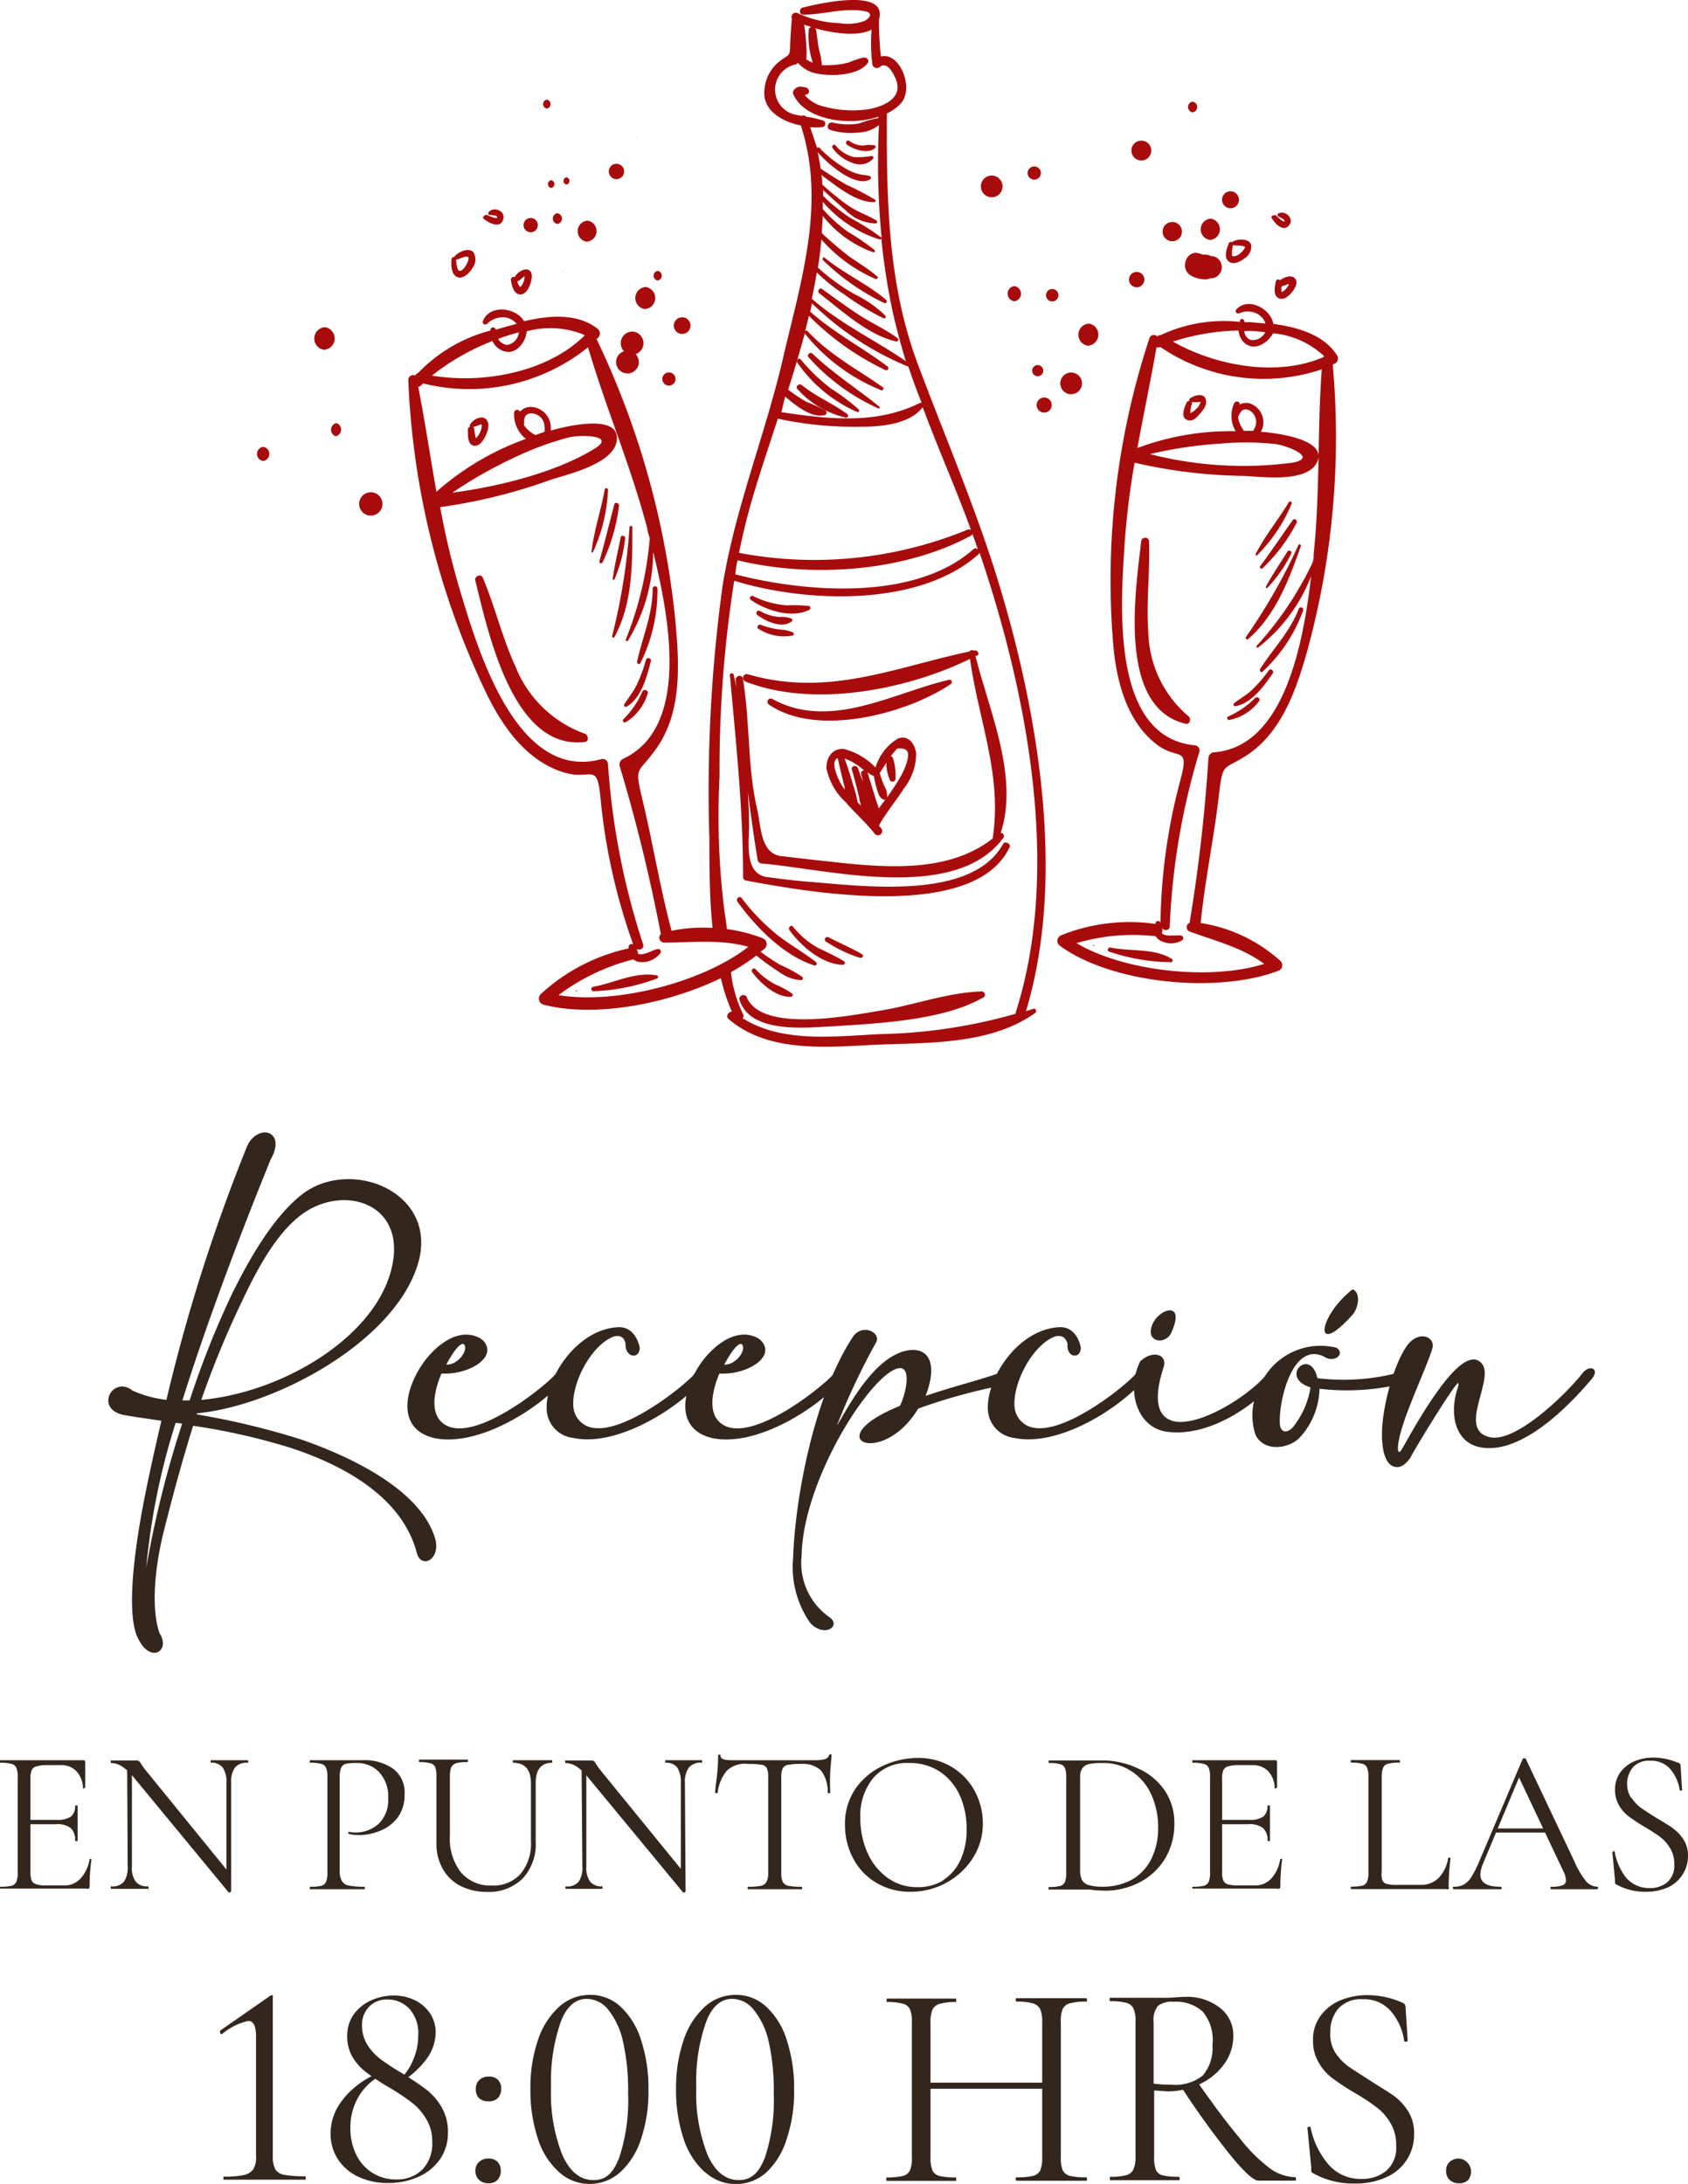 <svg xmlns="http://www.w3.org/2000/svg" viewBox="0 0 127.71 165.2"><defs><style>.cls-1{fill:#33261d;}.cls-2{fill:#a80b0c;fill-rule:evenodd;}</style></defs><g id="Capa_2" data-name="Capa 2"><g id="Capa_1-2" data-name="Capa 1"><path class="cls-1" d="M14.89,106.91s0,.06,0,.08a57.93,57.93,0,0,1,7.93,1.91c3.22,1.12,8.86,3.58,10.07,7.38.55,1.62-1,2.48-1.35,1.2-1.12-4.28-5.6-6.68-9.68-8a49,49,0,0,0-7.25-1.63c-1,3.21-1.76,6.15-2.3,8.31-.74,3.18-.78,5.86-.24,7.38.86,1.34-.66,2.3-1.58.48-.72-1.28-.62-4.3,0-8.24.38-2.38,1-5.22,1.72-8.31-.94-.14-1.86-.26-2.76-.42-2.36-.4-.94-3.06.58-1.86a8.62,8.62,0,0,0,2.56.7,132.28,132.28,0,0,1,6.09-19.15c.76-1.78,3.08-1.28,1.78,1-.08.26-3.86,9.29-6.66,18.19h.55a67.73,67.73,0,0,1,3.13-7.9c1.18-2.42,3.12-6,5.5-7.78,3.72-2.69,10.24,0,8.64,5.36C29.85,101.49,20.85,106.35,14.89,106.91Zm-1.11.78-.49-.06a51.47,51.47,0,0,0-2.23,11A77.63,77.63,0,0,1,13.78,107.69Zm1.45-1.8c6.34-.56,13.82-5.08,14.54-10.72.56-4.49-4.34-5.61-7.32-3-1.86,1.58-3.24,4.36-4.14,6.26A71.44,71.44,0,0,0,15.23,105.89Z"></path><path class="cls-1" d="M35.72,101c.72.16,1.08.56,1.14,1,.16,1-1.64,2-3.46,1.9-.52,1.2-1.08,3.32.52,4,2.46,1,7.68-3.34,8.14-4s1.44-.42.6.48c-1.84,2.16-6.48,5.11-9.82,4.4-2.89-.7-2.22-3.72-.81-5.7C32.77,102.05,34.2,100.69,35.72,101Zm-2,2.22c.8.1,1.66-.94,1.44-1.44C35.06,101.49,34.62,101.63,33.76,103.23Z"></path><path class="cls-1" d="M46.46,101.09c-1.68.6-3.24,3.5-3.08,5.34a1.76,1.76,0,0,0,1.06,1.46c2.45,1,7.67-3.34,8.13-4s1.44-.42.6.48c-1.84,2.16-6.47,5.11-9.81,4.4a2.26,2.26,0,0,1-2-2.16c-.1-2.46,2.36-6.12,5.48-6.22.73,0,1.33.52,1.56,1.54,0,.94-1.12.76-1.07-.26C47.23,101.09,46.88,101,46.46,101.09Z"></path><path class="cls-1" d="M56.75,101c.72.16,1.08.56,1.14,1,.16,1-1.64,2-3.46,1.9-.52,1.2-1.08,3.32.52,4,2.46,1,7.68-3.34,8.14-4s1.44-.42.6.48c-1.84,2.16-6.48,5.11-9.82,4.4-2.9-.7-2.22-3.72-.82-5.7C53.79,102.05,55.23,100.69,56.75,101Zm-2,2.22c.8.1,1.66-.94,1.44-1.44C56.09,101.49,55.65,101.63,54.79,103.23Z"></path><path class="cls-1" d="M68.08,106.35c.48-.88,1.2-4-.94-2.42-2.45,1.9-6.41,8.75-6.49,13.75a5,5,0,0,0,2.06,4.62c1,.64-.28,1.64-1.4.48A7.37,7.37,0,0,1,60,117.92c.16-4.76,1.64-12.39,4.5-16.75.69-1.12,2.23-.38,1.77.4a52.23,52.23,0,0,0-2.95,6.26c.66-1,2.77-5.38,5.51-5.7,1.58-.16,2.06,1.22,1.2,3.46,1.92-.66,3.8-1.12,5.38-1.66,1.26-.48,1,.74.54.84a43.37,43.37,0,0,0-6.48,1.78C66.76,111.06,61.77,108.9,68.08,106.35Z"></path><path class="cls-1" d="M79.84,101.09c-1.68.6-3.24,3.5-3.08,5.34a1.76,1.76,0,0,0,1.06,1.46c2.46,1,7.67-3.34,8.13-4s1.44-.42.6.48c-1.84,2.16-6.47,5.11-9.81,4.4a2.26,2.26,0,0,1-2-2.16c-.1-2.46,2.36-6.12,5.48-6.22.74,0,1.34.52,1.55,1.54,0,.94-1.12.76-1-.26C80.62,101.09,80.26,101,79.84,101.09Z"></path><path class="cls-1" d="M88.05,103.37c-.9,2.72-.36,3.88.76,4.14,1.92.42,5.62-1.86,7.06-3.58.54-.76,1.46-.38.64.5-1.78,2.1-5.14,4.22-8.08,3.89-2.42-.21-3.26-3.19-2.16-5.35C87.23,102.07,88.33,102.49,88.05,103.37Zm.52-2.46c-.48.8-1.78.6-1.46-.5C87.43,99.05,89.87,98.17,88.57,100.91Z"></path><path class="cls-1" d="M95.33,104.79a5,5,0,0,1,5.79-2.84c.7.48-.2,1.18-.92.68-2.38-1.2-3.45,3.26-3.37,5,0,.7.49.87,1,.32a6.47,6.47,0,0,0,1.32-3c-2.43-.78,0-3.1.52-.7a16.25,16.25,0,0,0,5.74-.32c1.86-.48,1,.68.42.8a17.72,17.72,0,0,1-6,.32,5.62,5.62,0,0,1-1.56,3.76c-.87.81-2.63,1-3.27-.25A4.72,4.72,0,0,1,95.33,104.79Zm7-5.34c-3,3.36-2.64.16,0-1.92C102.94,97.75,102.82,98.85,102.34,99.45Z"></path><path class="cls-1" d="M106.66,110.34c-.3.38-.6.64-.94.64-.86,0-1.08-1.14-1.14-1.86-.22-2.07.86-6.13,2-7.49.86-1,2.06-.48,1.78.4-.48,1.62-2.5,5.66-2.6,7.45,0,.12,0,.56.24.24s2.68-5.09,4.58-6.51c.62-.46,1.18-.54,1.58,0,.86,1.26-1.9,4.94.54,5.5,1.9.47,5.65-3.1,7-4.8.54-.76,1.46-.38.64.5-1.78,2.1-5.13,5.43-8.07,5.11-2.2-.22-2.64-2.55-2-4.49.06-.16.12-.34.06-.4C110.24,104.37,107.22,109.28,106.66,110.34Z"></path><path class="cls-1" d="M0,142.82c0-.07,0-.1,0-.1a3.7,3.7,0,0,0,.87-.07.56.56,0,0,0,.37-.31,1.73,1.73,0,0,0,.1-.69v-7.23a1.73,1.73,0,0,0-.1-.69.52.52,0,0,0-.37-.3,3.06,3.06,0,0,0-.87-.09s0,0,0-.09,0-.1,0-.1H6.31a.13.13,0,0,1,.14.14l0,1.92s0,0-.09.06-.08,0-.08,0a1.94,1.94,0,0,0-.5-1.29,1.59,1.59,0,0,0-1.2-.46h-1a2.73,2.73,0,0,0-.81.09.56.56,0,0,0-.37.29,1.6,1.6,0,0,0-.1.64v7.08a1.71,1.71,0,0,0,.1.64.55.55,0,0,0,.36.28,2.49,2.49,0,0,0,.78.08H4.86a1.6,1.6,0,0,0,1.24-.53,2.8,2.8,0,0,0,.68-1.47s0,0,.06,0a.11.11,0,0,1,.08,0s0,0,0,0a15,15,0,0,0-.14,2.06.3.3,0,0,1-.05.18.32.32,0,0,1-.2,0H0S0,142.88,0,142.82Zm5.36-4.53a1.64,1.64,0,0,0-1.11-.3H1.9v-.33H4.29a1.82,1.82,0,0,0,1.07-.24,1,1,0,0,0,.32-.85s0,0,.1,0,.09,0,.09,0v1.27c0,.3,0,.53,0,.68l0,.75s0,0-.1,0-.09,0-.09,0A1.23,1.23,0,0,0,5.36,138.29Z"></path><path class="cls-1" d="M17.41,143.15c-.05,0-.09,0-.11,0l-7.18-8.7a3.82,3.82,0,0,0-.92-.85,1.61,1.61,0,0,0-.82-.24s0,0,0-.09,0-.1,0-.1l.58,0H10l.34,0a.24.24,0,0,1,.18.06.75.75,0,0,1,.17.22,4.26,4.26,0,0,0,.39.53l6.24,7.67.13,1.47S17.46,143.13,17.41,143.15Zm-7.79-9.64.36,0v7.67a1.78,1.78,0,0,0,.29,1.16,1.1,1.1,0,0,0,.92.35s.05,0,.05.1,0,.09-.05.09H10.6l-.78,0-.8,0H8.38s0,0,0-.09,0-.1,0-.1a1.15,1.15,0,0,0,1-.35,1.91,1.91,0,0,0,.28-1.16Zm7.87,9.59-.36-.49v-7.74a1.9,1.9,0,0,0-.28-1.17,1.06,1.06,0,0,0-.91-.36s0,0,0-.09,0-.1,0-.1l.61,0,.76,0,.78,0,.64,0s.05,0,.05.1,0,.09-.05.09a1.17,1.17,0,0,0-.95.36,1.83,1.83,0,0,0-.29,1.17Z"></path><path class="cls-1" d="M25.88,142.31a.75.75,0,0,0,.51.32,5.86,5.86,0,0,0,1.21.09s0,0,0,.1,0,.09,0,.09h-1l-1.36,0-1,0h-.8s0,0,0-.09,0-.1,0-.1a3.65,3.65,0,0,0,.87-.07.54.54,0,0,0,.36-.31,1.73,1.73,0,0,0,.1-.69v-7.23a1.73,1.73,0,0,0-.1-.69.5.5,0,0,0-.36-.3,3,3,0,0,0-.87-.09s0,0,0-.09,0-.1,0-.1l.78,0,1.05,0c.26,0,.55,0,.87,0,.13,0,.33,0,.6,0s.5,0,.7,0a3.76,3.76,0,0,1,2.3.64,2.25,2.25,0,0,1,.87,1.95,2.88,2.88,0,0,1-.51,1.73,3.1,3.1,0,0,1-1.3,1,4.09,4.09,0,0,1-1.64.34,3.13,3.13,0,0,1-.75-.08s-.05,0-.05-.08a.16.16,0,0,1,0-.09s0,0,0,0a2.61,2.61,0,0,0,2.3-.61,2.52,2.52,0,0,0,.71-1.94,2.69,2.69,0,0,0-.67-1.94,2.28,2.28,0,0,0-1.72-.71,3.9,3.9,0,0,0-.81.06.55.55,0,0,0-.36.29,2,2,0,0,0-.11.76v7.13A1.46,1.46,0,0,0,25.88,142.31Z"></path><path class="cls-1" d="M38.8,133.34s0,0,0-.09,0-.1,0-.1l.67,0,.89,0,.76,0,.66,0s0,0,0,.1,0,.09,0,.09c-.83,0-1.25.51-1.25,1.53v4.43a3.8,3.8,0,0,1-1,2.81,3.62,3.62,0,0,1-2.69,1,4.33,4.33,0,0,1-2-.45,3.21,3.21,0,0,1-1.34-1.29,3.85,3.85,0,0,1-.48-2v-5a2,2,0,0,0-.09-.69.52.52,0,0,0-.37-.3,3,3,0,0,0-.86-.09s0,0,0-.09,0-.1,0-.1l.76,0,1.06,0,1.11,0,.72,0s.05,0,.05.1,0,.09-.05.09a3,3,0,0,0-.85.09.63.63,0,0,0-.37.32,2,2,0,0,0-.09.7v4.42a4.17,4.17,0,0,0,.83,2.81,2.92,2.92,0,0,0,2.34,1,2.76,2.76,0,0,0,2.18-.89,3.54,3.54,0,0,0,.78-2.44v-4.45Q40.15,133.34,38.8,133.34Z"></path><path class="cls-1" d="M51.79,143.15c-.06,0-.09,0-.11,0l-7.19-8.7a3.63,3.63,0,0,0-.91-.85,1.64,1.64,0,0,0-.82-.24s0,0,0-.09,0-.1,0-.1l.58,0h1.08l.34,0a.28.28,0,0,1,.18.06.62.62,0,0,1,.16.22c.13.19.26.37.39.53l6.25,7.67.12,1.47S51.84,143.13,51.79,143.15ZM44,133.51l.36,0v7.67a1.84,1.84,0,0,0,.29,1.16,1.12,1.12,0,0,0,.93.35s0,0,0,.1,0,.09,0,.09H45l-.78,0-.8,0h-.64s0,0,0-.09,0-.1,0-.1a1.12,1.12,0,0,0,1-.35,1.85,1.85,0,0,0,.28-1.16Zm7.87,9.59-.36-.49v-7.74a2,2,0,0,0-.27-1.17,1.07,1.07,0,0,0-.91-.36s0,0,0-.09,0-.1,0-.1l.61,0,.76,0,.78,0,.64,0s0,0,0,.1,0,.09,0,.09a1.17,1.17,0,0,0-1,.36,1.82,1.82,0,0,0-.3,1.17Z"></path><path class="cls-1" d="M55,133.93a3.21,3.21,0,0,0-.71,1.71s0,0-.09,0-.09,0-.09,0c0-.38.09-.87.15-1.47s.07-1.06.07-1.36c0-.05,0-.08.09-.08s.09,0,.09.08c0,.23.28.34.84.34.89,0,1.94,0,3.14,0l2,0,1.06,0a3,3,0,0,0,.84-.08.45.45,0,0,0,.34-.31.1.1,0,0,1,.1-.06c.05,0,.08,0,.08.06,0,.3-.07.76-.1,1.38s0,1.11,0,1.5c0,0,0,0-.1,0s-.09,0-.09,0a2.65,2.65,0,0,0-.5-1.71,2,2,0,0,0-1.5-.5,4.69,4.69,0,0,0-1,.07.54.54,0,0,0-.4.26,1.49,1.49,0,0,0-.11.69v7.2a1.57,1.57,0,0,0,.11.7.63.63,0,0,0,.42.3,4.66,4.66,0,0,0,1,.07s.05,0,.05.1,0,.09-.05.09h-.83l-1.21,0-1.17,0h-.86s0,0,0-.09,0-.1,0-.1a4.72,4.72,0,0,0,1-.07.65.65,0,0,0,.43-.31,1.52,1.52,0,0,0,.12-.69v-7.23a1.55,1.55,0,0,0-.11-.68.54.54,0,0,0-.41-.25,5.87,5.87,0,0,0-1-.06A2,2,0,0,0,55,133.93Z"></path><path class="cls-1" d="M66.3,142.42a4.62,4.62,0,0,1-1.75-1.84,5.36,5.36,0,0,1-.62-2.54,4.68,4.68,0,0,1,.81-2.76,5.14,5.14,0,0,1,2.09-1.72,6.15,6.15,0,0,1,2.6-.58,4.81,4.81,0,0,1,2.61.7,4.72,4.72,0,0,1,1.72,1.83,5.13,5.13,0,0,1,.6,2.42,4.78,4.78,0,0,1-.75,2.61,5.45,5.45,0,0,1-2,1.87,5.59,5.59,0,0,1-2.73.69A4.92,4.92,0,0,1,66.3,142.42Zm5-.16a3.6,3.6,0,0,0,1.34-1.51,5.29,5.29,0,0,0,.49-2.38,6,6,0,0,0-.54-2.61A4.32,4.32,0,0,0,71.09,134a4.14,4.14,0,0,0-2.32-.64,3.36,3.36,0,0,0-2.68,1.11,4.44,4.44,0,0,0-1,3,6.51,6.51,0,0,0,.54,2.68,4.65,4.65,0,0,0,1.54,1.91,3.76,3.76,0,0,0,2.23.69A3.67,3.67,0,0,0,71.34,142.26Z"></path><path class="cls-1" d="M82.46,142.93l-.55,0-.74,0-1.06,0h-.78s0,0,0-.09,0-.1,0-.1a3.61,3.61,0,0,0,.86-.07.6.6,0,0,0,.38-.31,1.93,1.93,0,0,0,.1-.69v-7.23a1.73,1.73,0,0,0-.1-.69.5.5,0,0,0-.36-.3,3,3,0,0,0-.87-.09s0,0,0-.09,0-.1,0-.1l.78,0,1,0c.39,0,.78,0,1.17,0l1,0a6.28,6.28,0,0,1,2.87.63,4.77,4.77,0,0,1,2,1.7,4.38,4.38,0,0,1,.69,2.42,5.08,5.08,0,0,1-.71,2.68,4.83,4.83,0,0,1-1.93,1.79,5.66,5.66,0,0,1-2.65.63C83.21,143,82.86,143,82.46,142.93Zm3.11-.71a3.7,3.7,0,0,0,1.51-1.55,5.2,5.2,0,0,0,.54-2.46,5.87,5.87,0,0,0-.52-2.47A4.11,4.11,0,0,0,85.63,134a3.82,3.82,0,0,0-2.2-.64,5.62,5.62,0,0,0-1,.07.92.92,0,0,0-.54.32,1.2,1.2,0,0,0-.17.7v7a1.82,1.82,0,0,0,.13.74.86.86,0,0,0,.5.4,3.52,3.52,0,0,0,1,.13A4.69,4.69,0,0,0,85.57,142.22Z"></path><path class="cls-1" d="M90.21,142.82c0-.07,0-.1,0-.1a3.76,3.76,0,0,0,.87-.07.58.58,0,0,0,.37-.31,1.73,1.73,0,0,0,.1-.69v-7.23a1.73,1.73,0,0,0-.1-.69.54.54,0,0,0-.37-.3,3.11,3.11,0,0,0-.87-.09s0,0,0-.09,0-.1,0-.1h6.27a.12.12,0,0,1,.14.14l0,1.92s0,0-.09.06-.09,0-.09,0a1.93,1.93,0,0,0-.49-1.29,1.63,1.63,0,0,0-1.21-.46h-1a2.69,2.69,0,0,0-.81.09.56.56,0,0,0-.37.29,1.44,1.44,0,0,0-.1.64v7.08a1.53,1.53,0,0,0,.1.64.55.55,0,0,0,.35.28,2.57,2.57,0,0,0,.78.08h1.25a1.62,1.62,0,0,0,1.25-.53,2.79,2.79,0,0,0,.67-1.47s0,0,.06,0a.12.12,0,0,1,.09,0s0,0,0,0a15,15,0,0,0-.14,2.06.24.24,0,0,1-.06.18.29.29,0,0,1-.19,0H90.24S90.21,142.88,90.21,142.82Zm5.36-4.53a1.67,1.67,0,0,0-1.12-.3H92.11v-.33H94.5a1.82,1.82,0,0,0,1.07-.24,1,1,0,0,0,.32-.85s0,0,.09,0,.1,0,.1,0l0,1.27c0,.3,0,.53,0,.68v.75s0,0-.09,0-.09,0-.09,0A1.26,1.26,0,0,0,95.57,138.29Z"></path><path class="cls-1" d="M104.59,142.24a.48.48,0,0,0,.34.27,3.19,3.19,0,0,0,.81.07h1.7a1.88,1.88,0,0,0,1.42-.54,2.84,2.84,0,0,0,.71-1.52s0,0,.08,0,.09,0,.09.06a18.77,18.77,0,0,0-.14,2.14.3.3,0,0,1,0,.18.27.27,0,0,1-.19,0h-7.21s0,0,0-.09,0-.1,0-.1a3.76,3.76,0,0,0,.87-.07.54.54,0,0,0,.36-.31,1.73,1.73,0,0,0,.1-.69v-7.23a1.73,1.73,0,0,0-.1-.69.5.5,0,0,0-.36-.3,3.11,3.11,0,0,0-.87-.09s0,0,0-.09,0-.1,0-.1l.77,0,1.06,0,1.09,0,.75,0s.05,0,.05.1,0,.09-.05.09a3,3,0,0,0-.86.09.51.51,0,0,0-.37.31,1.73,1.73,0,0,0-.1.69v7.15A1.54,1.54,0,0,0,104.59,142.24Z"></path><path class="cls-1" d="M120.9,142.82q0,.09-.06.09l-.92,0-.91,0-.87,0-.77,0s-.06,0-.06-.09,0-.1.06-.1a2.19,2.19,0,0,0,.85-.11.39.39,0,0,0,.26-.39,1.69,1.69,0,0,0-.19-.65l-3.46-7.32.39-.49-3,7.17a2.3,2.3,0,0,0-.22.87c0,.62.51.92,1.53.92,0,0,.08,0,.08.1s0,.09-.08.09l-.81,0-1,0-.94,0-.78,0s-.08,0-.08-.09,0-.1.08-.1a1.53,1.53,0,0,0,.74-.16,1.68,1.68,0,0,0,.58-.58,7.58,7.58,0,0,0,.6-1.19l3.3-7.78s0,0,.11,0,.08,0,.09,0l3.68,7.76a6.34,6.34,0,0,0,.91,1.55,1.16,1.16,0,0,0,.89.4S120.9,142.75,120.9,142.82Zm-7.79-4.51h4.14l.11.31H113Z"></path><path class="cls-1" d="M123.45,136a2.72,2.72,0,0,0,.71.76c.29.2.68.46,1.19.77s1,.59,1.27.81a3.12,3.12,0,0,1,.77.84,2.25,2.25,0,0,1,.32,1.21,2.56,2.56,0,0,1-.38,1.36,2.6,2.6,0,0,1-1.1,1,4,4,0,0,1-1.74.35,4.46,4.46,0,0,1-2.2-.55.26.26,0,0,1-.1-.11.6.6,0,0,1,0-.18l-.2-2.13s0-.07.07-.08a.08.08,0,0,1,.1,0A4.39,4.39,0,0,0,123,142a2.27,2.27,0,0,0,1.81.82,2,2,0,0,0,1.32-.43,1.65,1.65,0,0,0,.54-1.37,2.25,2.25,0,0,0-.31-1.21,3,3,0,0,0-.76-.86c-.3-.22-.7-.48-1.21-.78s-.89-.57-1.18-.78a2.75,2.75,0,0,1-.72-.83,2.26,2.26,0,0,1-.3-1.17,2.22,2.22,0,0,1,.41-1.34,2.62,2.62,0,0,1,1.08-.83,3.69,3.69,0,0,1,1.41-.27,4.73,4.73,0,0,1,1.83.38c.16,0,.23.14.23.26l.11,1.78a.07.07,0,0,1-.08.08c-.06,0-.1,0-.1-.06a3.19,3.19,0,0,0-.66-1.51,1.9,1.9,0,0,0-1.58-.69,1.6,1.6,0,0,0-1.3.5,2,2,0,0,0-.13,2.32Z"></path><path class="cls-1" d="M16.9,164.78c0-.09,0-.13,0-.13a7.25,7.25,0,0,0,1.54-.12,1.22,1.22,0,0,0,.72-.43,1.77,1.77,0,0,0,.21-1v-9.07c0-.77-.2-1.16-.58-1.16a4.63,4.63,0,0,0-2,1l0,0c-.06,0-.1,0-.13-.11s0-.13,0-.16L20.4,151a.31.31,0,0,1,.15-.07.18.18,0,0,1,.09,0,.12.12,0,0,1,0,.09v12.06a2.06,2.06,0,0,0,.18,1,1,1,0,0,0,.67.43,8.41,8.41,0,0,0,1.59.11s.05,0,.05.13,0,.13-.05.13l-1.27,0-1.81,0-1.75,0-1.35,0S16.9,164.87,16.9,164.78Z"></path><path class="cls-1" d="M31.23,155.89a4.69,4.69,0,0,0,.41-1.94,2.72,2.72,0,0,0-.67-2,2.23,2.23,0,0,0-1.69-.7,1.83,1.83,0,0,0-1.36.55,1.94,1.94,0,0,0-.53,1.39,2.74,2.74,0,0,0,.42,1.51,4.17,4.17,0,0,0,1,1.08,20,20,0,0,0,1.7,1.1c.73.46,1.32.86,1.78,1.21a4.66,4.66,0,0,1,1.14,1.34,3.71,3.71,0,0,1,.46,1.9,3.47,3.47,0,0,1-.6,2,3.88,3.88,0,0,1-1.63,1.33,5.44,5.44,0,0,1-2.28.47,5.16,5.16,0,0,1-2.33-.5,3.71,3.71,0,0,1-1.52-1.35,3.58,3.58,0,0,1-.52-1.91,4,4,0,0,1,.55-2A5.9,5.9,0,0,1,27,157.76a6.06,6.06,0,0,1,1.82-1l.11.17a4.34,4.34,0,0,0-1.79,1.65,4.58,4.58,0,0,0-.63,2.38,4.44,4.44,0,0,0,.43,2,3.31,3.31,0,0,0,1.22,1.39,3.26,3.26,0,0,0,1.8.51,2.72,2.72,0,0,0,2-.75,2.81,2.81,0,0,0,.74-2.09,3.2,3.2,0,0,0-.47-1.76A4.43,4.43,0,0,0,31.1,159c-.43-.32-1-.72-1.82-1.19a17.86,17.86,0,0,1-1.62-1.09,4,4,0,0,1-1-1.14,3.07,3.07,0,0,1-.39-1.57,2.75,2.75,0,0,1,.5-1.64,3.27,3.27,0,0,1,1.32-1.06,4.13,4.13,0,0,1,1.68-.36,3.58,3.58,0,0,1,1.65.37,2.92,2.92,0,0,1,1.13,1,2.56,2.56,0,0,1,.41,1.39,3.42,3.42,0,0,1-.79,2.17,6.88,6.88,0,0,1-2,1.72l-.11-.13A4.21,4.21,0,0,0,31.23,155.89Z"></path><path class="cls-1" d="M36.24,158.71A.93.93,0,0,1,36,158a.89.89,0,0,1,.27-.67,1,1,0,0,1,.7-.25.94.94,0,0,1,.7.24.93.93,0,0,1,.25.68,1,1,0,0,1-.25.7.91.91,0,0,1-.7.25A1,1,0,0,1,36.24,158.71Zm0,6.18a.91.91,0,0,1-.27-.68.86.86,0,0,1,.27-.67,1,1,0,0,1,.7-.26.94.94,0,0,1,.7.24,1,1,0,0,1,.25.69,1,1,0,0,1-.25.69.91.91,0,0,1-.7.25A1,1,0,0,1,36.24,164.89Z"></path><path class="cls-1" d="M42.28,164.29a5.68,5.68,0,0,1-1.59-2.53,11.54,11.54,0,0,1-.56-3.74,11.1,11.1,0,0,1,.57-3.7,5.89,5.89,0,0,1,1.6-2.52,3.47,3.47,0,0,1,2.36-.9,3.34,3.34,0,0,1,2.3.9,5.84,5.84,0,0,1,1.55,2.54,11.65,11.65,0,0,1,.55,3.75,11.17,11.17,0,0,1-.56,3.71,5.81,5.81,0,0,1-1.57,2.51,3.43,3.43,0,0,1-2.31.89A3.4,3.4,0,0,1,42.28,164.29Zm4.58-1.11a13.82,13.82,0,0,0,.66-4.82,16.64,16.64,0,0,0-.4-4A5.85,5.85,0,0,0,46,152a2.1,2.1,0,0,0-1.6-.8c-.88,0-1.56.6-2,1.81a13.72,13.72,0,0,0-.71,4.88,12.66,12.66,0,0,0,.86,5.13c.57,1.26,1.35,1.89,2.35,1.89S46.42,164.32,46.86,163.18Z"></path><path class="cls-1" d="M53.3,164.29a5.86,5.86,0,0,1-1.59-2.53,11.54,11.54,0,0,1-.56-3.74,11.1,11.1,0,0,1,.57-3.7,6,6,0,0,1,1.6-2.52,3.47,3.47,0,0,1,2.36-.9,3.34,3.34,0,0,1,2.3.9,5.75,5.75,0,0,1,1.55,2.54,11.65,11.65,0,0,1,.55,3.75,11.17,11.17,0,0,1-.56,3.71A5.81,5.81,0,0,1,58,164.31a3.45,3.45,0,0,1-4.65,0Zm4.58-1.11a13.82,13.82,0,0,0,.66-4.82,16.64,16.64,0,0,0-.4-4A5.73,5.73,0,0,0,57,152a2.1,2.1,0,0,0-1.6-.8c-.88,0-1.56.6-2,1.81a13.47,13.47,0,0,0-.72,4.88,12.66,12.66,0,0,0,.86,5.13c.57,1.26,1.36,1.89,2.35,1.89S57.44,164.32,57.88,163.18Z"></path><path class="cls-1" d="M68.85,152a.78.78,0,0,0-.54-.43,4.47,4.47,0,0,0-1.23-.13s0,0,0-.13,0-.13,0-.13l1.12,0c.62,0,1.11,0,1.48,0s1,0,1.6,0l1.06,0s0,0,0,.13,0,.13,0,.13a4.28,4.28,0,0,0-1.25.14.87.87,0,0,0-.55.45,2.64,2.64,0,0,0-.14,1v10.14a2.64,2.64,0,0,0,.14,1,.82.82,0,0,0,.54.43,5.42,5.42,0,0,0,1.26.11s0,0,0,.13,0,.13,0,.13l-1.08,0-1.58,0-1.52,0-1.1,0s0,0,0-.13,0-.13,0-.13a5.28,5.28,0,0,0,1.24-.11.8.8,0,0,0,.55-.43,2.44,2.44,0,0,0,.14-1V152.94A2.31,2.31,0,0,0,68.85,152Zm.78,5.54h9.83V158H69.63ZM78.71,152a.88.88,0,0,0-.54-.45,4.22,4.22,0,0,0-1.26-.14s-.06,0-.06-.13,0-.13.06-.13l1.06,0c.65,0,1.18,0,1.61,0s.9,0,1.51,0l1.08,0s.07,0,.07.13,0,.13-.07.13a4.47,4.47,0,0,0-1.23.13.82.82,0,0,0-.54.43,2.31,2.31,0,0,0-.14,1v10.19a2.44,2.44,0,0,0,.14,1,.82.82,0,0,0,.54.43,5.12,5.12,0,0,0,1.23.11s.07,0,.07.13,0,.13-.07.13l-1.08,0-1.51,0-1.61,0-1.06,0s-.06,0-.06-.13,0-.13.06-.13a5.36,5.36,0,0,0,1.26-.11.82.82,0,0,0,.54-.43,2.64,2.64,0,0,0,.14-1V153A2.64,2.64,0,0,0,78.71,152Z"></path><path class="cls-1" d="M92.31,151.89a2.61,2.61,0,0,1,1,2.11,3.59,3.59,0,0,1-.68,2.12,4.76,4.76,0,0,1-1.84,1.52,5.66,5.66,0,0,1-2.47.56l-1-.07v5a2.7,2.7,0,0,0,.13,1,.76.76,0,0,0,.51.42,5.09,5.09,0,0,0,1.22.11s.07,0,.07.13,0,.13-.07.13l-1.07,0-1.52,0-1.5,0-1.12,0s0,0,0-.13,0-.13,0-.13a4.56,4.56,0,0,0,1.23-.12.88.88,0,0,0,.55-.43,2.33,2.33,0,0,0,.16-1V152.94a2.28,2.28,0,0,0-.15-1,.79.79,0,0,0-.52-.43,4.47,4.47,0,0,0-1.23-.13s-.06,0-.06-.13,0-.13.06-.13l1.08,0c.62,0,1.12,0,1.5,0s.62,0,.9,0l.7,0c.56,0,1-.07,1.48-.07A4,4,0,0,1,92.31,151.89Zm-1.31.28a3,3,0,0,0-2.21-.75,1.74,1.74,0,0,0-1.18.31,1.72,1.72,0,0,0-.33,1.26v4.62a7.93,7.93,0,0,0,1.29.08A3.35,3.35,0,0,0,91,157a3.19,3.19,0,0,0,.73-2.31A3.35,3.35,0,0,0,91,152.17ZM93.07,163a62.52,62.52,0,0,1-3.73-5.18l1.23-.37q1.92,2.75,3.21,4.27A12,12,0,0,0,96.05,164a3.4,3.4,0,0,0,1.94.69s.06,0,.06.13,0,.13-.06.13H95.17C94.81,164.91,94.11,164.28,93.07,163Z"></path><path class="cls-1" d="M101,155.23a4,4,0,0,0,1,1.07c.39.28,1,.65,1.67,1.09s1.35.83,1.78,1.14a4.26,4.26,0,0,1,1.09,1.18,3.1,3.1,0,0,1,.45,1.7,3.51,3.51,0,0,1-2.08,3.27,5.58,5.58,0,0,1-2.45.49,6.25,6.25,0,0,1-3.1-.77.27.27,0,0,1-.15-.15,1.2,1.2,0,0,1,0-.26l-.29-3c0-.05,0-.09.1-.11s.13,0,.14.07a6.21,6.21,0,0,0,1.3,2.72,3.17,3.17,0,0,0,2.55,1.15,2.88,2.88,0,0,0,1.86-.6,2.32,2.32,0,0,0,.76-1.93,3.16,3.16,0,0,0-.44-1.71,4,4,0,0,0-1.07-1.2,15.82,15.82,0,0,0-1.7-1.11,19.85,19.85,0,0,1-1.66-1.1,3.85,3.85,0,0,1-1-1.17,3.16,3.16,0,0,1-.42-1.65,3,3,0,0,1,.58-1.88,3.55,3.55,0,0,1,1.52-1.17,5.3,5.3,0,0,1,2-.38,6.54,6.54,0,0,1,2.57.53c.22.07.33.2.33.37l.16,2.51c0,.07,0,.11-.12.11s-.13,0-.15-.09a4.32,4.32,0,0,0-.92-2.12,2.67,2.67,0,0,0-2.22-1,2.3,2.3,0,0,0-1.84.71,2.67,2.67,0,0,0-.6,1.77A2.64,2.64,0,0,0,101,155.23Z"></path><path class="cls-1" d="M109.67,164.89a.9.9,0,0,1-.26-.68.85.85,0,0,1,.26-.67,1,1,0,0,1,.71-.26,1,1,0,0,1,.7,1.62.92.92,0,0,1-.7.25A1,1,0,0,1,109.67,164.89Z"></path><path class="cls-2" d="M44.25,55.5A8.87,8.87,0,0,1,39,50.42c-1-2.17-1.54-4.51-2.47-6.72-.13-.33-.66-.12-.57.22.95,3.75,2.8,12.9,8.31,12.2C44.57,56.08,44.52,55.61,44.25,55.5Z"></path><path class="cls-2" d="M43.6,75c.06,0,.07-.09,0-.09S43.55,75,43.6,75Z"></path><path class="cls-2" d="M49.73,73.79c-1.65-.32-3.27.57-4.86.86a.17.17,0,0,0,0,.33A15.08,15.08,0,0,0,49.75,74,.14.14,0,0,0,49.73,73.79Z"></path><path class="cls-2" d="M35.57,32.12a.11.11,0,0,0,0,.16.21.21,0,0,0-.17.18c0,.4-.06,1.25.53,1.26.42,0,.69-.5.84-.82s.31-.87,0-1.19S35.76,31.72,35.57,32.12Zm.77.53a1.32,1.32,0,0,1-.33.5h0a3,3,0,0,1-.13-.72.18.18,0,0,0-.09-.13,2.76,2.76,0,0,0,.55-.19l.11,0A1.23,1.23,0,0,1,36.34,32.65Z"></path><path class="cls-2" d="M39.43,22.27c.39-.05.61-.53.71-.85s.2-.85-.15-1-.84.17-1.05.54a.21.21,0,0,0-.29.22C38.72,21.56,38.85,22.33,39.43,22.27ZM39.54,21a1.11,1.11,0,0,1,.16-.11,1.91,1.91,0,0,1-.06.33,1,1,0,0,1-.27.49l-.07-.06a2.16,2.16,0,0,1-.17-.34A1.84,1.84,0,0,0,39.54,21Z"></path><path class="cls-2" d="M34.75,21c.44,0,.79-.39,1-.73a1.06,1.06,0,0,0,.08-1.17c-.35-.45-1.25,0-1.47.34,0,0,0,0,0,0a.19.19,0,0,0-.2.17C34.12,20.08,34.13,20.91,34.75,21Zm.69-1.53s0,.06,0,.15a1.18,1.18,0,0,1-.14.37c-.1.19-.27.46-.5.5s-.27-.63-.3-.84C34.76,19.6,35.25,19.32,35.44,19.44Z"></path><path class="cls-2" d="M38.08,16.57c.17-.64-.78-1-1.14-.49,0,.06,0,.14.06.17s.62,0,.62.19-.72-.15-.78-.19-.42.15-.25.3C37,16.88,37.88,17.34,38.08,16.57Z"></path><path class="cls-2" d="M44.85,41.79A12.46,12.46,0,0,0,46,37.05c0-.14-.23-.19-.25,0-.29,1.58-.83,3.14-1,4.73A.08.08,0,0,0,44.85,41.79Z"></path><path class="cls-2" d="M46.47,38.17c-.37,1.43-.72,2.86-1.12,4.28a.13.13,0,0,0,.23.11,14,14,0,0,0,1.25-4.27C46.88,38.05,46.53,37.93,46.47,38.17Z"></path><path class="cls-2" d="M47.3,40.7c0-.19-.3-.25-.34-.06-.2,1.06-.47,2.11-.61,3.18a.08.08,0,0,0,.14,0A10.8,10.8,0,0,0,47.3,40.7Z"></path><path class="cls-2" d="M47.84,39.86a.11.11,0,0,0-.21,0,46.16,46.16,0,0,1-1.32,8.26.1.1,0,0,0,.17.08C47.86,45.68,47.85,42.64,47.84,39.86Z"></path><path class="cls-2" d="M48.45,50.16a12.23,12.23,0,0,0,1.29-5.63c0-.23-.36-.25-.36,0,0,1.94-.77,3.65-1.18,5.52C48.16,50.19,48.38,50.32,48.45,50.16Z"></path><path class="cls-2" d="M47.4,53.46c1.12-.64,1.54-2.28,1.84-3.43a.19.19,0,1,0-.37-.12,10.83,10.83,0,0,1-.7,1.9c-.26.53-.64,1-.94,1.47A.13.13,0,0,0,47.4,53.46Z"></path><path class="cls-2" d="M47.36,54.62A3.81,3.81,0,0,0,49,52.47c.1-.26-.31-.39-.41-.14a6.63,6.63,0,0,1-1.41,2.06A.14.14,0,0,0,47.36,54.62Z"></path><path class="cls-2" d="M94.3,57.15c2.68-1.74,3.78-5,4.6-7.9a61.19,61.19,0,0,0,1.93-21.67l.13-.06a.44.44,0,0,0,.19-.65c-1-1.57-3-2.12-4.81-2.37-.19-1.15-1.92-2.07-2.8-1.09-.13.14,0,.35.22.29a1.57,1.57,0,0,1,1.29,0,1.36,1.36,0,0,1,.7.77l-1.11-.1-.48,0c0-.22-.26-.35-.35-.13a.49.49,0,0,0,0,.11,11.25,11.25,0,0,0-6,1,.29.29,0,0,0-.25.1.36.36,0,0,0-.59.11A58.46,58.46,0,0,0,84.22,48.7c.23,2.76,1,5.85,3.29,7.61,1.65,1.26,2.52,0,1.78,2.76A43.57,43.57,0,0,0,87.8,69.78a.21.21,0,0,0-.37,0s0,.07,0,.11a13.85,13.85,0,0,0-7.15.86.46.46,0,0,0-.11.78c4,2.92,12,3.64,16.56,1.9a.45.45,0,0,0,.11-.77,11.67,11.67,0,0,0-6-2.84c.32-3.22,1-6.39,1.37-9.6C92.52,57.61,92.51,58.3,94.3,57.15Zm1.42-32a1.06,1.06,0,0,1-1.11.56.78.78,0,0,1-.47-.66C94.67,25,95.2,25.07,95.72,25.13Zm-2-.09a1.3,1.3,0,0,0,.6,1c.73.46,1.64-.18,2-.85a0,0,0,0,0,0,0,6.55,6.55,0,0,1,3.84,1.71h0a.19.19,0,0,0,0,.08c-3.48,1.53-8.14.7-11.42-1.16A17.2,17.2,0,0,1,93.67,25ZM91.43,57.31A124.9,124.9,0,0,1,90,69.81a.35.35,0,0,0,0,.65c2,.74,3.94,1.2,5.65,2.45-4,1.27-10.54.6-14.21-1.57a15.21,15.21,0,0,1,6-.52.86.86,0,0,0,.3.3,1.66,1.66,0,0,0,1.71,0,.2.2,0,0,0-.09-.35c-.39-.06-1.19.12-1.46-.18a.42.42,0,0,0,0-.38c.18.22.59.2.6-.15a53,53,0,0,1,2.23-13.15.39.39,0,0,0-.31-.53c-6.42-.59-5.62-10.71-5.34-15.17A59.73,59.73,0,0,1,85.84,35a38.92,38.92,0,0,0,8.26,1c1.39.06,4.74.53,5.53-1,.89-1.76-3-2.24-4.24-2.34a1.63,1.63,0,0,0,.11-.23,1.5,1.5,0,0,0-.85-1.88,1,1,0,0,0-.85.05.22.22,0,0,0-.42-.1,2.25,2.25,0,0,0,.11,2.12,20.12,20.12,0,0,0-7.44,1.27c.47-2.54,1-5.07,1.45-7.63a.32.32,0,0,0,.25,0l.06,0A13.85,13.85,0,0,0,100,27.94c-.34,4.63-.12,9.3-.61,13.94,0,.22,0,.44-.08.67h0a25.68,25.68,0,0,1-4.23,6.3c-.07.07,0,.18.12.12a12.66,12.66,0,0,0,4-5.39c-.59,5-2,12.94-7.38,13.33A.46.46,0,0,0,91.43,57.31ZM96.5,33.59c.73.08,3.27,1,1.35,1.4A28.5,28.5,0,0,1,87,34.35a31.92,31.92,0,0,1,5.28-.79A21,21,0,0,1,96.5,33.59Zm-2.83-2.05c.16-.33.3-.69.77-.54A1,1,0,0,1,95,32.18a1.66,1.66,0,0,1-.19.41l-.71,0L94,32.41A2,2,0,0,1,93.67,31.54Z"></path><path class="cls-2" d="M86.88,47.82c-.17-2.29.14-4.59.05-6.89,0-.34-.55-.33-.59,0-.41,3.7-1.84,12.58,3.36,13.82.33.07.44-.37.23-.56A8.57,8.57,0,0,1,86.88,47.82Z"></path><path class="cls-2" d="M82.74,71.58c.05,0,.08-.06,0-.08S82.69,71.55,82.74,71.58Z"></path><path class="cls-2" d="M84,71.67c-.18,0-.27.26-.09.31a14.71,14.71,0,0,0,4.69.8.13.13,0,0,0,.06-.24C87.3,71.69,85.54,72,84,71.67Z"></path><path class="cls-2" d="M90,30.17a.11.11,0,0,0,0,.16.22.22,0,0,0-.22.11c-.16.35-.48,1.1,0,1.31s.79-.22,1-.45.58-.68.45-1.06C91.15,29.7,90.33,29.87,90,30.17Zm.51.74a1.11,1.11,0,0,1-.46.34h0a3.11,3.11,0,0,1,.12-.69.16.16,0,0,0,0-.15,2.62,2.62,0,0,0,.56,0,.23.23,0,0,1,.11,0A1.2,1.2,0,0,1,90.53,30.91Z"></path><path class="cls-2" d="M96.52,21.32c-.08.4-.22,1.14.32,1.27.37.1.73-.27.93-.52s.47-.7.21-1-.81-.13-1.13.13A.19.19,0,0,0,96.52,21.32Zm.84.21.17-.05a1.2,1.2,0,0,1-.16.27,1,1,0,0,1-.41.35.16.16,0,0,1,0-.07,1.14,1.14,0,0,1,0-.37A1.93,1.93,0,0,0,97.36,21.53Z"></path><path class="cls-2" d="M93.06,19.84c.38.18.84-.09,1.13-.32a1.06,1.06,0,0,0,.47-1c-.17-.53-1.11-.46-1.45-.2a.05.05,0,0,0,0,0,.17.17,0,0,0-.24.08C92.8,18.82,92.52,19.57,93.06,19.84Zm.22-1.3c.25.06.79,0,.92.15,0,0,0,.06-.07.14a1.05,1.05,0,0,1-.24.28.87.87,0,0,1-.62.28C93.14,19.37,93.24,18.73,93.28,18.54Z"></path><path class="cls-2" d="M97.56,17c.36-.52-.39-1.15-.87-.83a.11.11,0,0,0,0,.17c.08.09.54.24.49.39s-.6-.39-.64-.44-.43,0-.33.19C96.44,16.9,97.11,17.63,97.56,17Z"></path><path class="cls-2" d="M95.11,42a11.94,11.94,0,0,0,2.61-3.89c.07-.13-.14-.25-.21-.13-.79,1.33-1.81,2.55-2.51,3.93C95,42,95.06,42.08,95.11,42Z"></path><path class="cls-2" d="M95.51,43a13.21,13.21,0,0,0,2.58-3.43c.12-.19-.15-.42-.29-.22-.82,1.16-1.61,2.33-2.46,3.48C95.26,42.91,95.4,43.07,95.51,43Z"></path><path class="cls-2" d="M97.41,41.71c-.54.88-1.14,1.75-1.63,2.66a.07.07,0,0,0,.11.09,10.31,10.31,0,0,0,1.8-2.58C97.79,41.71,97.51,41.55,97.41,41.71Z"></path><path class="cls-2" d="M94.42,48.35c2.09-1.79,3.12-4.54,4-7.05a.1.1,0,0,0-.18-.08,43.6,43.6,0,0,1-4,7C94.23,48.3,94.34,48.42,94.42,48.35Z"></path><path class="cls-2" d="M95.53,50.8a11.76,11.76,0,0,0,3.07-4.64.18.18,0,0,0-.33-.13c-.66,1.75-1.92,3-2.93,4.57C95.26,50.73,95.41,50.92,95.53,50.8Z"></path><path class="cls-2" d="M93.46,53.42c1.23-.2,2.16-1.53,2.83-2.47.14-.2-.15-.43-.3-.24a10.55,10.55,0,0,1-1.27,1.48c-.41.39-.91.66-1.35,1A.13.13,0,0,0,93.46,53.42Z"></path><path class="cls-2" d="M94.94,52.82a6.71,6.71,0,0,1-2,1.37.14.14,0,0,0,.07.27,3.67,3.67,0,0,0,2.22-1.39C95.44,52.87,95.11,52.62,94.94,52.82Z"></path><path class="cls-2" d="M75.62,44.3c-1.73-5.73-4.12-11.24-6.21-16.84C67.15,21.38,67.07,15,67.1,8.58a3.29,3.29,0,0,0,1.08-.79c1-1.14-.13-3.9-1.53-3.51a23.76,23.76,0,0,1-.15-2.8A1.44,1.44,0,0,0,66.56,1C66.47-.8,61.68.33,60.72.58c-.28.08-.26.54.05.53,1.56,0,3.15-.57,4.71-.25.59.12.33.52-.08.73a3.82,3.82,0,0,1-1.9.16A8.14,8.14,0,0,1,60.36,1a.32.32,0,0,0-.45.4c-.06.68-.1,1.36-.13,2,0,.85-.1.72-.68,1.15a3,3,0,0,0-1.26,2.19c-.2,1.6,1.29,2.45,2.75,2.75,1.92,5.89,0,11.79-1.35,17.61S55.62,38.42,54.67,44.3a114.27,114.27,0,0,0-1,19.13c0,2,0,4.4.24,6.76a11.88,11.88,0,0,0-3.1.22c-.87-3.24-1.4-6.56-2.18-9.82-.65-2.71-.4-2,.91-3.81,2-2.67,1.87-6.2,1.6-9.35a63.68,63.68,0,0,0-6-21.77,1.14,1.14,0,0,1,.11-.11.46.46,0,0,0-.06-.7c-1.52-1.17-3.65-1-5.54-.55-.6-1.05-2.62-1.31-3.12,0-.07.19.18.32.32.2a1.67,1.67,0,0,1,1.24-.5,1.39,1.39,0,0,1,1,.49l-1.11.31-.48.14c0-.22-.38-.24-.39,0V25a11.66,11.66,0,0,0-5.48,3.22.31.31,0,0,0-.21.19.37.37,0,0,0-.53.32A60.32,60.32,0,0,0,36.7,52.24c1.23,2.6,3.08,5.33,6,6.2,2.08.62,2.47-.89,2.74,2a45.23,45.23,0,0,0,2.47,11,.23.23,0,0,0-.35.18s0,.08,0,.12a14.3,14.3,0,0,0-6.64,3.45.48.48,0,0,0,.18.8c3.8,1,9.32,0,13.44-2a14.15,14.15,0,0,0,.83,2.53c-.25,0-.48.35-.26.55,2.81,2.43,6.86,2.18,10.36,2,4.24-.25,9.25.13,12.87-2.46.14-.1,0-.36-.16-.3l-.56.18C80.66,66.44,78.57,54.06,75.62,44.3ZM67.53,23.54c.28,1.27.63,2.53,1,3.78-2.36-1.62-4.93-2.82-7.11-4.72.14-.67.27-1.34.38-2a12.31,12.31,0,0,0,2,1.62,20,20,0,0,0,3.06,1.86c.12.05.2-.12.13-.2a9.07,9.07,0,0,0-2.36-1.64,15.06,15.06,0,0,1-2.75-2c.12-.71.2-1.42.26-2.13a11.6,11.6,0,0,0,4.12,3c.1,0,.21-.11.12-.19-.63-.55-1.38-1-2.06-1.47a26.25,26.25,0,0,1-2.14-1.81c0-.43.06-.87.07-1.31a8.47,8.47,0,0,0,3.81,2.75.1.1,0,0,0,.1-.17,17.11,17.11,0,0,0-2-1.37,10.83,10.83,0,0,1-1.91-1.73c0-.18,0-.36,0-.55a9.31,9.31,0,0,0,4.28,2.85.13.13,0,0,0,.15-.08A48.55,48.55,0,0,0,67.53,23.54ZM61.4,2.05a.23.23,0,0,0-.22.25,6.34,6.34,0,0,0,.31,2.43A1.53,1.53,0,0,1,61,4.48a4.66,4.66,0,0,0,0-1,12.36,12.36,0,0,0-.16-1.61Zm-.11,7.57a5.17,5.17,0,0,0,.87,0,.26.26,0,0,0,.09-.51A8.06,8.06,0,0,0,61,8.83a.27.27,0,0,0-.33-.06l-.42-.08a1.94,1.94,0,0,1-.07-3.81.36.36,0,0,0,.19-.13,2.51,2.51,0,0,0,1.58.84c1,.18,3,.13,3.7-.82.15-.22-.07-.44-.3-.42a7,7,0,0,0-1.15.38,6.06,6.06,0,0,1-1.53.2,4,4,0,0,1-.49,0,5.33,5.33,0,0,0-.22-1.18c-.09-.49-.14-1-.21-1.47a.25.25,0,0,0-.08-.14c1.41.39,3.29.64,4.27.1A13.29,13.29,0,0,0,66,4.88a.35.35,0,0,0,.57.18c.62-.53,1.21.83,1.3,1.22.3,1.32-1.32,1.86-2.3,2a8.19,8.19,0,0,1-3.23-.22,2.67,2.67,0,0,1-1.45-.86l.17-.07c.29-.12.12-.48-.11-.52-.43-.07-.51-.13-.84.14a.35.35,0,0,0-.07.43c.9,1.9,4.18,2.39,6.42,1.65,0,0,0,.07,0,.1A8.25,8.25,0,0,0,65,9.34a4.86,4.86,0,0,1-2-.07c-.36-.08-.54.45-.18.56a5.44,5.44,0,0,0,2.12.2,2.68,2.68,0,0,0,1.56-.57,59.07,59.07,0,0,0,.2,8.52,0,0,0,0,0,0,0,18.81,18.81,0,0,0-2.29-1.45,13,13,0,0,1-2.13-1.71l0-.44c.55.52,1.09,1,1.69,1.52a3.26,3.26,0,0,0,2.32,1,.13.13,0,0,0,0-.23c-.69-.42-1.45-.65-2.13-1.13s-1.31-1-1.95-1.58c0-.25,0-.49-.08-.73,1.15.83,2.6,2.08,4,2.06a.1.1,0,0,0,.06-.19,19,19,0,0,0-2.1-1.1c-.69-.39-1.35-.81-2-1.24-.06-.42-.14-.84-.23-1.25a9.22,9.22,0,0,0,2,1.7c.53.32,1.42.73,2,.33.08-.06,0-.17,0-.2a2.36,2.36,0,0,0-.6-.11,3.67,3.67,0,0,1-1.31-.5,8.59,8.59,0,0,1-1.95-1.55.14.14,0,0,0-.18,0C61.61,10.61,61.47,10.11,61.29,9.62ZM59.4,30c.81.68,2,1.65,3,1.4a.2.2,0,0,0,.06-.35A13.91,13.91,0,0,0,61,30.39a14.15,14.15,0,0,1-1.37-.91c.45-1.42.88-2.86,1.27-4.3a.07.07,0,0,0,0,.06,14.16,14.16,0,0,0,5.78,4.28.13.13,0,0,0,.11-.23c-2-1.41-4-2.43-5.69-4.24a.12.12,0,0,0-.19,0c.1-.39.2-.77.29-1.16A20.59,20.59,0,0,0,67,28a.16.16,0,0,0,.17-.26c-1.93-1.47-4.07-2.55-5.87-4.17.05-.21.09-.42.13-.63a22.8,22.8,0,0,0,7.3,4.8q.45,1.36,1,2.73a.21.21,0,0,0-.11,0c-3.34,1.66-6.91,1.24-10.5.71Zm-2.75,8.67c.59-2.16,1.39-4.51,2.2-7a27.43,27.43,0,0,0,6.32.61c1.49,0,3.67-.19,4.64-1.48C71,34,72.34,37,73.46,40.08a.3.3,0,0,0-.29,0,30.53,30.53,0,0,1-17.26,1.74C56.13,40.75,56.37,39.71,56.65,38.69Zm-.86,3.71c5.58,1.35,12.57.89,17.65-1.85a.3.3,0,0,0,.13-.15c.14.38.28.78.41,1.17a.25.25,0,0,0-.34,0c-4.43,3.92-12.61,3.28-18,1.9C55.66,43.11,55.72,42.75,55.79,42.4ZM39.26,25.14a1.08,1.08,0,0,1-.86.95.86.86,0,0,1-.71-.46A15.75,15.75,0,0,1,39.26,25.14Zm-2,.66a1.41,1.41,0,0,0,1,.8c.87.17,1.53-.78,1.59-1.54,0,0,0,0,0,0a6.78,6.78,0,0,1,4.35.27h0l0,.08c-2.83,2.76-7.66,3.65-11.52,3A17.83,17.83,0,0,1,37.24,25.8Zm5,49.47a16,16,0,0,1,5.66-2.7.83.83,0,0,0,.4.19,1.73,1.73,0,0,0,1.64-.66.2.2,0,0,0-.21-.31c-.4.08-1.12.55-1.48.35a.5.5,0,0,0-.15-.37c.25.15.65,0,.53-.36A55.53,55.53,0,0,1,46,57.82a.4.4,0,0,0-.49-.4c-6.45,1.77-9.38-8.36-10.72-12.8a59.87,59.87,0,0,1-1.49-6.26,40.82,40.82,0,0,0,8.37-2.07c1.38-.45,4.8-1.21,5-3,.22-2-3.73-1.09-5-.72a2.45,2.45,0,0,0,0-.27,1.56,1.56,0,0,0-1.51-1.52,1.13,1.13,0,0,0-.82.36.23.23,0,0,0-.44.06,2.34,2.34,0,0,0,.89,2,20.7,20.7,0,0,0-6.77,4c-.47-2.64-.86-5.3-1.38-7.95a.3.3,0,0,0,.24-.11L32,29a14.36,14.36,0,0,0,12.49-2.73c1.36,4.63,3.28,9.09,4.5,13.78,0,.21.11.44.17.67h0a26.34,26.34,0,0,1-1.82,7.67c0,.1.11.16.17.07a13.16,13.16,0,0,0,1.91-6.7c1.24,5,2.79,13.3-2.3,15.65a.48.48,0,0,0-.24.52A128.29,128.29,0,0,1,50,70.66a.37.37,0,0,0,.23.64c2.2,0,4.28-.27,6.39.32C53.15,74.32,46.58,76,42.23,75.27Zm.88-42.2c.74-.18,3.55-.18,1.83.88-2.89,1.77-7.17,2.85-10.75,3.32A34.4,34.4,0,0,1,39,34.57,22.67,22.67,0,0,1,43.11,33.07Zm-3.49-1c0-.38,0-.78.54-.8a1,1,0,0,1,1,.93,1.55,1.55,0,0,1,0,.47l-.7.24-.17-.11A2.1,2.1,0,0,1,39.62,32.12ZM76.85,76.57a.45.45,0,0,0,0,.11,39.85,39.85,0,0,1-10.13,1.54c-3.43.15-7.51.73-10.53-1.2a.31.31,0,0,0,0-.36,9.85,9.85,0,0,1-.89-3.12,16.49,16.49,0,0,0,1.93-1.26s0,0,0,0A19.55,19.55,0,0,0,59,73.56a3,3,0,0,0,1.6.58.14.14,0,0,0,.08-.26A10.39,10.39,0,0,0,59.06,73a15.27,15.27,0,0,1-1.51-1l.31-.25a.47.47,0,0,0-.17-.78A11.55,11.55,0,0,0,55,70.28c-.05-.41-.1-.81-.17-1.2a57.91,57.91,0,0,1-.39-10.37,91.51,91.51,0,0,1,1.11-14.78c5.45,1.68,14,2,18.48-2a.2.2,0,0,0,.08-.13C77.73,52.44,80.3,65.78,76.85,76.57Z"></path><path class="cls-2" d="M75.89,63.84C73.51,68.18,65.14,67,61.06,66.69c-1-.08-2-.21-3-.34-1.85-.25-1.35-2.78-1.39-4.11,0-.78-.05-1.57-.09-2.36.22,1.71.45,3.42.74,5.17a.34.34,0,0,0,.33.27c5,.43,14.61,3,18.26-1.94a.24.24,0,0,0-.2-.38c1.4-4.22-.89-9.28-1.91-13.39l.11,0c.22-.11.08-.45-.16-.4l-.11,0a.21.21,0,0,0-.29.07C67.59,50.51,62.62,52.76,56.57,51a.29.29,0,0,0-.18.55c5.07,2,12.11.68,17-1.71.64,4.67,2.46,8.78,1.71,13.59-3.68,2.88-9,2.1-13.39,1.63l-2.59-.3c-1.6-.18-1.53-2.25-1.84-3.57-.75-3.24-.52-6.59-1.08-9.86-.06-.36-.58-.22-.54.13l.06.59c-.06-.33-.13-.67-.21-1,0-.16-.31-.14-.29,0,.46,5.11,1,10.14,1,15.28a.27.27,0,0,0,.19.27c4.66.87,17.38,3.17,20-2.57C76.45,63.79,76,63.6,75.89,63.84Z"></path><path class="cls-2" d="M71.81,51.42c-4.31,1-9,3.87-13.4,1.44a.25.25,0,0,0-.27.41c3.6,2.54,10.41.75,13.79-1.52C72.09,51.64,72,51.37,71.81,51.42Z"></path><path class="cls-2" d="M69.31,56.93c-.12-.69-.6-1.35-1.36-1.07a3.81,3.81,0,0,0-1.71,2.2l0,0a5,5,0,0,0-2.37-1.4c-.88-.1-1.37.65-1.34,1.47a4.8,4.8,0,0,0,1.45,2.55c.71.82,1.53,1.54,2.2,2.39a.32.32,0,0,0,.52-.37c-.06-.09-.14-.17-.2-.26.56-1,1.28-1.85,1.89-2.8A4.25,4.25,0,0,0,69.31,56.93Zm-5.53,2.61c-.26-.34-1.06-1.95-.4-2.19.17.74.33,1.48.53,2.21a1,1,0,0,0,0,.17Zm1.37-1c.06.21.1.43.15.65l-.39-1.08c-.1-.28-.54-.19-.46.11.21.7.38,1.42.56,2.13,0,.19.09.39.13.59a3,3,0,0,1-.25-.25,8.87,8.87,0,0,0-.35-1.32c-.19-.68-.41-1.36-.64-2a4.85,4.85,0,0,1,1.48.91A.23.23,0,0,0,65.15,58.58Zm1.34,2.61c-.31-.9-.57-1.82-.86-2.72a0,0,0,0,1,0,0,2.36,2.36,0,0,0,.4.24.13.13,0,0,0,.08,0,6.9,6.9,0,0,0,.23,1c.1.33.17.67.5.81a.17.17,0,0,0,.14,0Zm.63-.88a1.43,1.43,0,0,0-.22-.82,7.94,7.94,0,0,1-.35-1,.13.13,0,0,0,.06-.05l.45-.7a3.12,3.12,0,0,0,.27,1.3.22.22,0,0,0,.42-.1,4.37,4.37,0,0,0-.18-1.52.26.26,0,0,0-.17-.18,5.17,5.17,0,0,1,.48-.57c.59-.07.86.11.82.55a1.92,1.92,0,0,1-.11.54,5.46,5.46,0,0,1-.5,1.1C67.8,59.34,67.46,59.82,67.12,60.31Z"></path><path class="cls-2" d="M74.22,75c-2.45.07-5,1-7.45,1.42-2.14.34-9.13,1.8-10.28-1-.12-.3-.64-.11-.54.21.81,2.6,5.06,2.1,7.09,2,3.36-.21,8.29-.44,11.28-2.14A.23.23,0,0,0,74.22,75Z"></path><path class="cls-2" d="M64.1,31.32C63,30.51,61.73,30,60.68,29.14c-.22-.19-.55.1-.33.31A7,7,0,0,0,64,31.59C64.18,31.61,64.21,31.4,64.1,31.32Z"></path><path class="cls-2" d="M64.86,31.17A.13.13,0,0,0,65,31a16.08,16.08,0,0,0-2.13-1.61,13.5,13.5,0,0,1-2.28-2.19c-.14-.18-.39.06-.26.24A10.8,10.8,0,0,0,64.86,31.17Z"></path><path class="cls-2" d="M66.47,30.9c.09,0,.13-.09.06-.14-1.68-1.36-3.48-2.5-5.05-4-.19-.18-.48.09-.3.27A15.66,15.66,0,0,0,66.47,30.9Z"></path><path class="cls-2" d="M62.2,21.86c-.2-.15-.4.18-.21.33,1.71,1.31,3.66,3.15,5.81,3.64a.14.14,0,0,0,.12-.24c-.91-.68-2-1.16-2.93-1.77S63.12,22.53,62.2,21.86Z"></path><path class="cls-2" d="M62.26,19.67a17.43,17.43,0,0,0,4.65,3.26c.13.05.25-.14.15-.23-1.42-1.22-3.21-2-4.66-3.2C62.3,19.42,62.16,19.58,62.26,19.67Z"></path><path class="cls-2" d="M64.61,12.36A1.35,1.35,0,0,0,66.06,12a.13.13,0,0,0-.11-.2,5.59,5.59,0,0,1-1.36.08A2.56,2.56,0,0,1,63.22,11c-.13-.15-.34.05-.23.2A3.17,3.17,0,0,0,64.61,12.36Z"></path><path class="cls-2" d="M66.2,11.2a.11.11,0,0,0,0-.19,2,2,0,0,0-.88,0,1.75,1.75,0,0,1-1.06-.35c-.18-.13-.35.15-.18.28C64.55,11.29,65.64,11.69,66.2,11.2Z"></path><path class="cls-2" d="M61.22,46.13a.16.16,0,0,0,0-.29,11.89,11.89,0,0,0-1.69-.05A6.86,6.86,0,0,1,57,45.1a.17.17,0,0,0-.18.29C57.92,46.16,59.89,46.81,61.22,46.13Z"></path><path class="cls-2" d="M59.9,47a.13.13,0,0,0,0-.2,2.14,2.14,0,0,0-.91-.13,3.36,3.36,0,0,1-1.48-.45.18.18,0,0,0-.2.31C57.92,47,59.2,47.58,59.9,47Z"></path><path class="cls-2" d="M60,48.07a.14.14,0,0,0,0-.23,2.92,2.92,0,0,0-1-.22,6.12,6.12,0,0,1-1.46-.36c-.19-.07-.33.23-.15.31A3.56,3.56,0,0,0,60,48.07Z"></path><path class="cls-2" d="M59.83,75.4c.11,0,.21-.14.11-.23a6.32,6.32,0,0,0-1.25-.69,5.47,5.47,0,0,1-1.53-1.17c-.15-.16-.37.06-.25.23C57.52,74.36,58.72,75.46,59.83,75.4Z"></path><path class="cls-2" d="M61.73,72.77c-.92-.72-1.94-1.29-2.86-2a15.79,15.79,0,0,1-2.76-2.84c-.17-.22-.47.07-.31.29,1.41,1.93,3.47,4.06,5.81,4.81C61.77,73.08,61.85,72.87,61.73,72.77Z"></path><path class="cls-2" d="M60,70.1c-.15-.19-.41.07-.27.26.85,1.19,2.49,2.61,4.05,2.62a.15.15,0,0,0,.08-.27A20.33,20.33,0,0,0,62,71.76,6.27,6.27,0,0,1,60,70.1Z"></path><path class="cls-2" d="M65.21,72.18c-.8-.48-1.69-.84-2.52-1.28-.21-.11-.41.2-.2.32a10.12,10.12,0,0,0,2.59,1.24C65.25,72.49,65.38,72.27,65.21,72.18Z"></path><path class="cls-2" d="M78.51,27.62a.42.42,0,0,0,0,.84A.42.42,0,0,0,78.51,27.62Z"></path><path class="cls-2" d="M79,30.07a.57.57,0,0,0,0,1.14A.57.57,0,0,0,79,30.07Z"></path><path class="cls-2" d="M81.08,28.18A.82.82,0,0,0,81,29.82.82.82,0,0,0,81.08,28.18Z"></path><path class="cls-2" d="M82.38,24.48a.84.84,0,0,0-.07,1.67A.84.84,0,0,0,82.38,24.48Z"></path><path class="cls-2" d="M79.61,21.86a.47.47,0,0,0,0,.94A.47.47,0,0,0,79.61,21.86Z"></path><path class="cls-2" d="M76.74,21.64a.58.58,0,0,0,0,1.15A.58.58,0,0,0,76.74,21.64Z"></path><path class="cls-2" d="M75.06,13.28A.82.82,0,0,0,75,14.92.82.82,0,0,0,75.06,13.28Z"></path><path class="cls-2" d="M78.25,12.59a.49.49,0,0,0,0,1A.49.49,0,0,0,78.25,12.59Z"></path><path class="cls-2" d="M86,20.57a.58.58,0,0,0,0,1.16A.58.58,0,0,0,86,20.57Z"></path><path class="cls-2" d="M51.64,24a.63.63,0,0,0-.06,1.26A.63.63,0,0,0,51.64,24Z"></path><path class="cls-2" d="M50.61,28.17a.49.49,0,0,0,0,1A.49.49,0,0,0,50.61,28.17Z"></path><path class="cls-2" d="M47.86,25.08a.88.88,0,0,0-.65,1.49.86.86,0,1,0,.88.22A.88.88,0,0,0,47.86,25.08Z"></path><path class="cls-2" d="M48.85,21.71a.84.84,0,0,0-.06,1.67A.84.84,0,0,0,48.85,21.71Z"></path><path class="cls-2" d="M49.76,20.49a.37.37,0,0,0,0,.73A.37.37,0,0,0,49.76,20.49Z"></path><path class="cls-2" d="M44.45,16.69a.8.8,0,0,0-.06,1.59A.8.8,0,0,0,44.45,16.69Z"></path><path class="cls-2" d="M42.57,20.54a0,0,0,0,0,0,.06S42.62,20.54,42.57,20.54Z"></path><path class="cls-2" d="M42.86,13.41a.28.28,0,0,0,0,.55A.28.28,0,0,0,42.86,13.41Z"></path><path class="cls-2" d="M41.37,7.54a.34.34,0,0,0,0,.67A.34.34,0,0,0,41.37,7.54Z"></path><path class="cls-2" d="M41.7,13.63a.3.3,0,0,0,0,.59A.3.3,0,0,0,41.7,13.63Z"></path><path class="cls-2" d="M40.15,16.49a.54.54,0,0,0,0,1.08A.54.54,0,0,0,40.15,16.49Z"></path><path class="cls-2" d="M42.17,16.13a.41.41,0,0,0,0,.81A.41.41,0,0,0,42.17,16.13Z"></path><path class="cls-2" d="M46.64,12.39a.58.58,0,0,0,0,1.16A.58.58,0,0,0,46.64,12.39Z"></path><path class="cls-2" d="M48.15,10.41s0,.07,0,.07S48.19,10.41,48.15,10.41Z"></path><path class="cls-2" d="M88.72,16.79a.73.73,0,0,0-.06,1.46A.73.73,0,0,0,88.72,16.79Z"></path><path class="cls-2" d="M91.78,19.38h-.15a.9.9,0,0,0-.42-.12.85.85,0,0,1-.41-.07c-1-.37-1.57,1.05-.76,1.62a2.13,2.13,0,0,0,1.09.32.89.89,0,0,0,.44-.08l.14,0A.85.85,0,0,0,91.78,19.38Z"></path><path class="cls-2" d="M91.6,16.54a.81.81,0,0,0-.06,1.61A.81.81,0,0,0,91.6,16.54Z"></path><path class="cls-2" d="M93.12,14.47a.64.64,0,0,0-.05,1.28A.64.64,0,0,0,93.12,14.47Z"></path><path class="cls-2" d="M90.23,7.69a.41.41,0,0,0,0,.81A.41.41,0,0,0,90.23,7.69Z"></path><path class="cls-2" d="M86.38,10.64a.75.75,0,0,0-.06,1.5A.75.75,0,0,0,86.38,10.64Z"></path><path class="cls-2" d="M25.45,32a.52.52,0,0,0-.05,1A.52.52,0,0,0,25.45,32Z"></path><path class="cls-2" d="M19.91,33.8a.54.54,0,0,0,0,1.07A.54.54,0,0,0,19.91,33.8Z"></path><path class="cls-2" d="M24.58,24.75a.86.86,0,0,0-.06,1.71A.86.86,0,0,0,24.58,24.75Z"></path><path class="cls-2" d="M28.11,37.24A.87.87,0,0,0,28,39,.87.87,0,0,0,28.11,37.24Z"></path></g></g></svg>